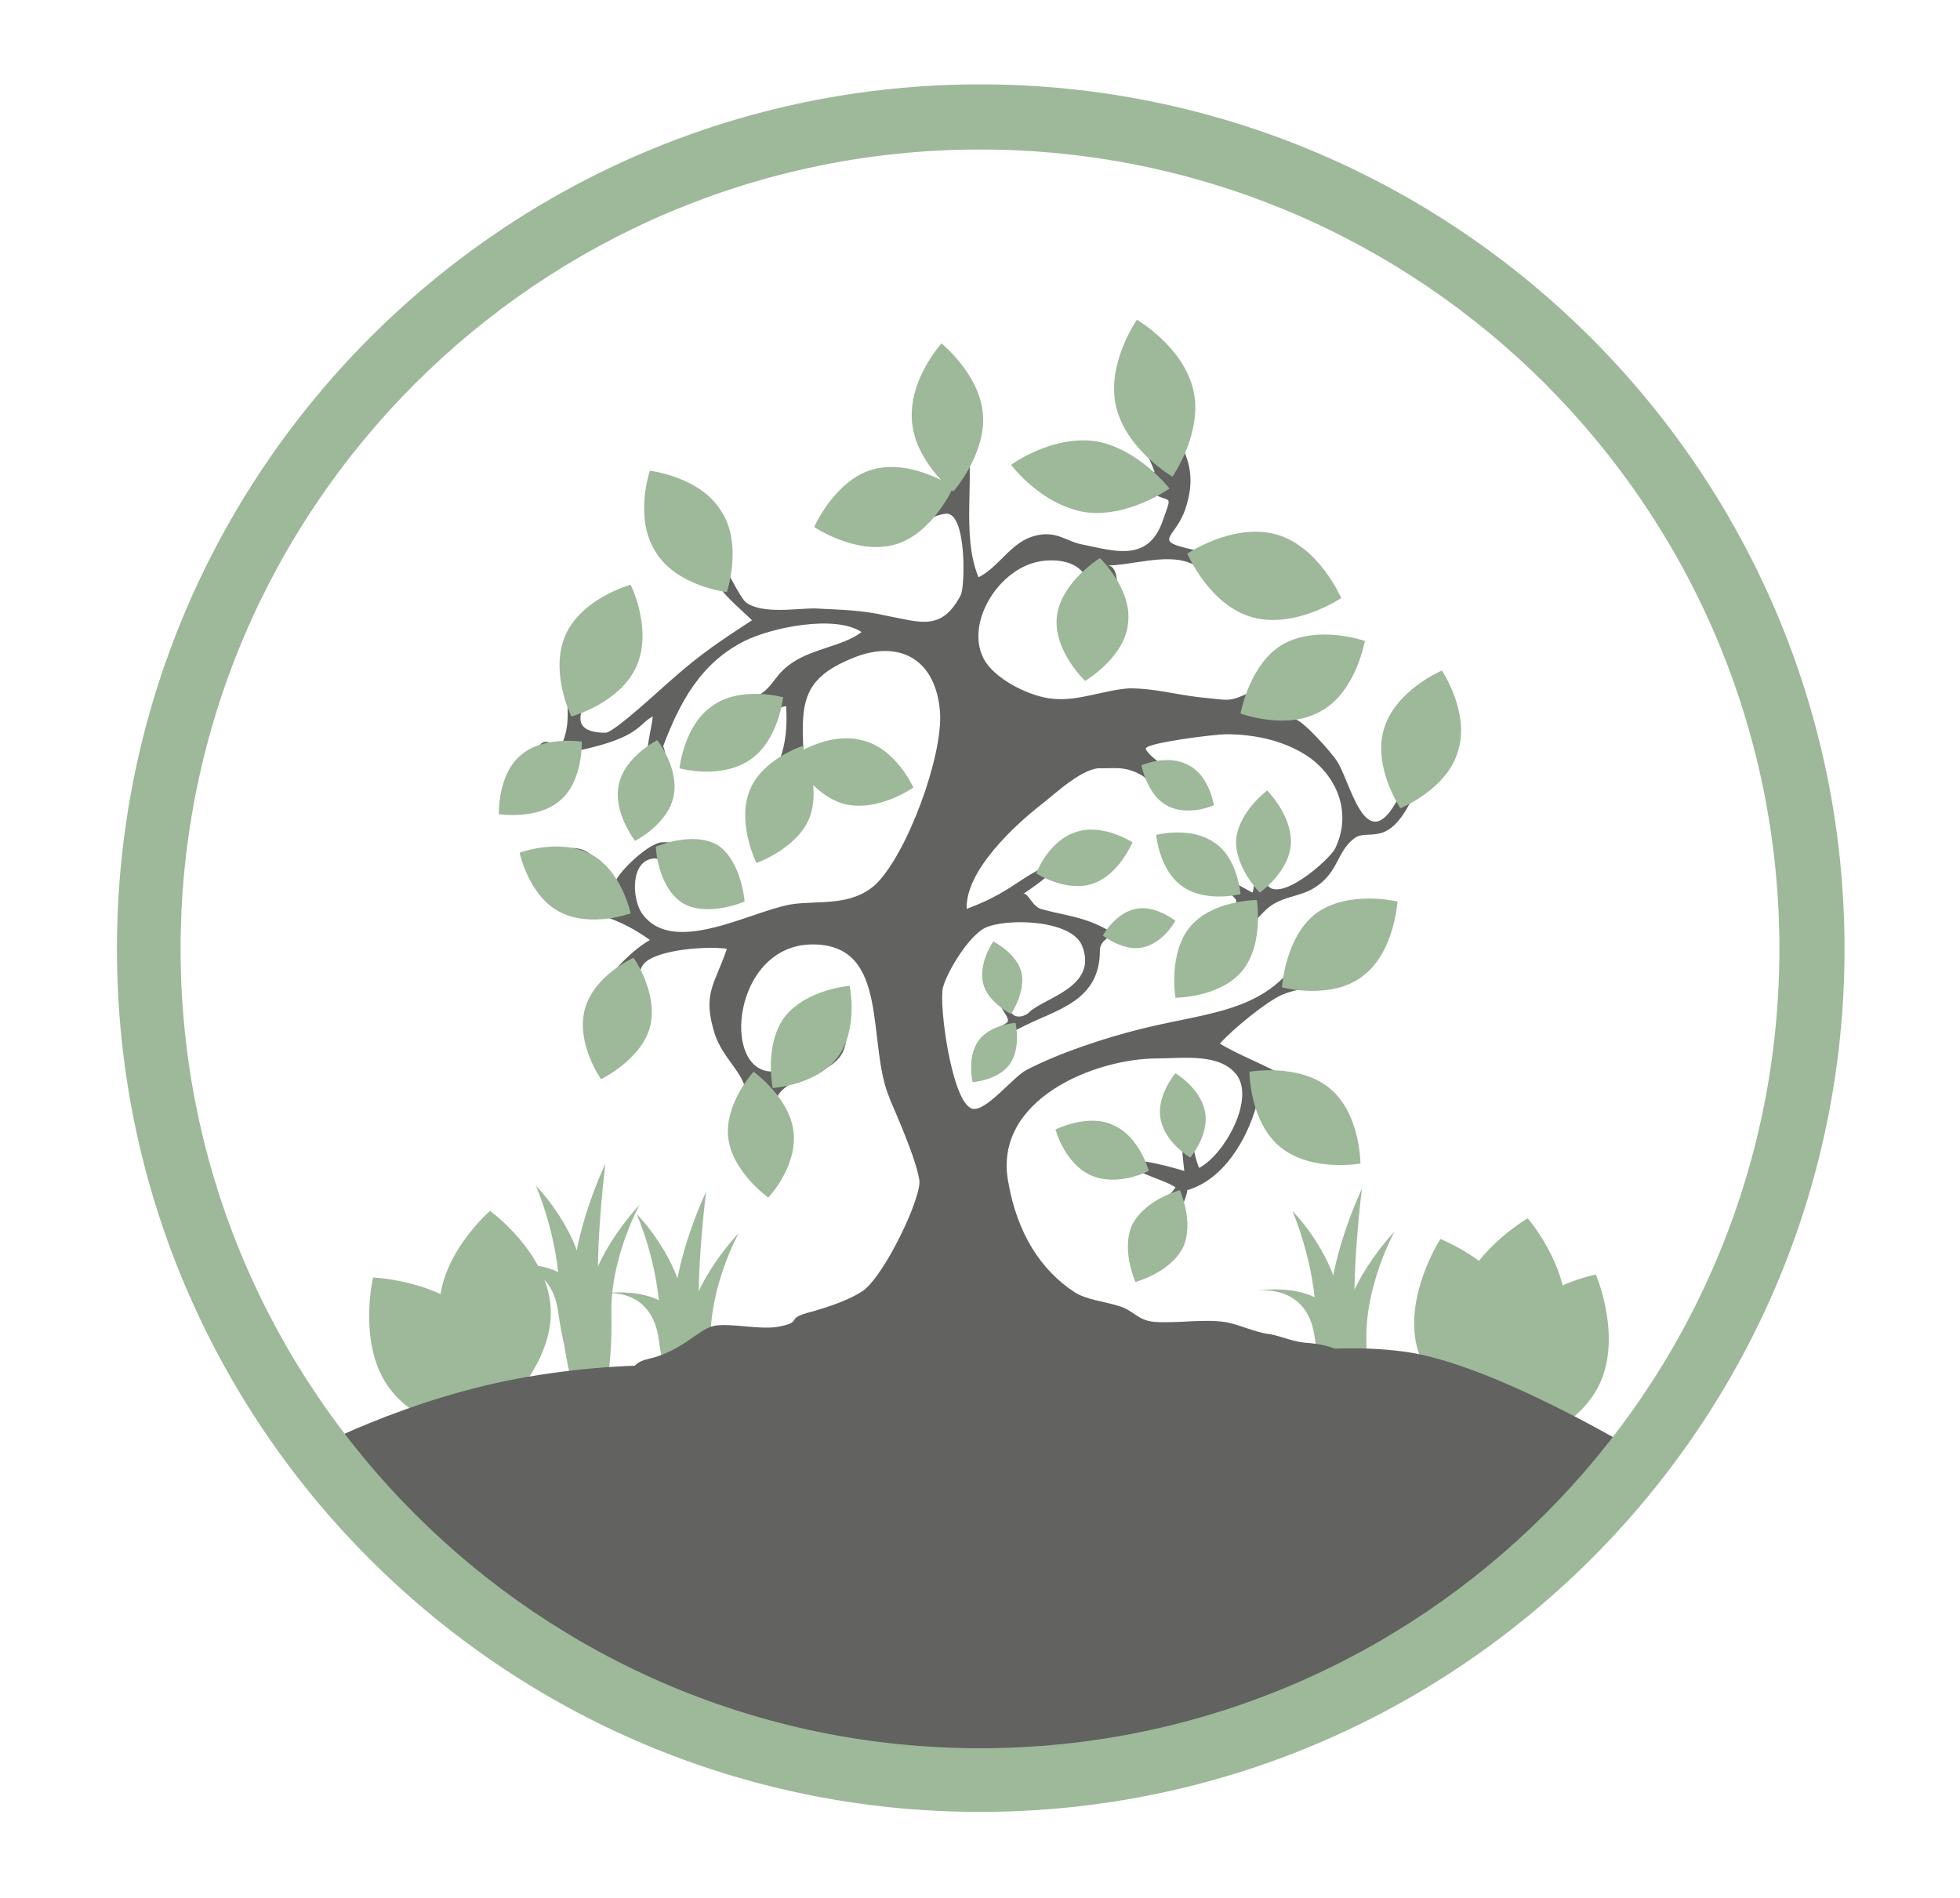<?xml version="1.0" encoding="utf-8"?>
<!-- Generator: Adobe Illustrator 22.0.1, SVG Export Plug-In . SVG Version: 6.00 Build 0)  -->
<svg version="1.1" id="BRH_x5F_Logo_x5F_quer" xmlns="http://www.w3.org/2000/svg" xmlns:xlink="http://www.w3.org/1999/xlink"
	 x="0px" y="0px" viewBox="0 0 132.4 128.2" style="enable-background:new 0 0 132.4 128.2;" xml:space="preserve">
<style type="text/css">
	.st0{fill:#9DB999;}
	.st1{fill:#626261;}
</style>
<g>
	<g>
		<path class="st0" d="M37.8,87.3c0.1,3.8,1,6.8,1,6.8s0.8-3.2,0.7-7s-3.3-7-3.3-7S37.7,83.5,37.8,87.3z"/>
		<path class="st0" d="M37.7,88.6c0.5,3.7,1.8,6.6,1.8,6.6s0.4-3.2-0.1-6.9c-0.5-3.7-5.7-2.8-5.7-2.8S37.2,84.9,37.7,88.6z"/>
		<path class="st0" d="M38.7,87.2c0.1,3.8,1,6.8,1,6.8s0.8-3.2,0.7-7s0.5-8.4,0.5-8.4S38.6,83.4,38.7,87.2z"/>
		<path class="st0" d="M39.6,89c0.1,3.8,1,6.8,1,6.8s0.8-3.2,0.7-7s1.9-7.4,1.9-7.4S39.5,85.2,39.6,89z"/>
	</g>
	<g>
		<path class="st0" d="M44.6,89.2c0.1,3.8,1,6.8,1,6.8s0.8-3.2,0.7-7s-3.3-7-3.3-7S44.5,85.3,44.6,89.2z"/>
		<path class="st0" d="M44.5,90.5c0.5,3.7,1.8,6.6,1.8,6.6s0.4-3.2-0.1-6.9c-0.5-3.7-5.7-2.8-5.7-2.8S44,86.7,44.5,90.5z"/>
		<path class="st0" d="M45.5,89.1c0.1,3.8,1,6.8,1,6.8s0.8-3.2,0.7-7c-0.1-3.8,0.5-8.4,0.5-8.4S45.4,85.3,45.5,89.1z"/>
		<path class="st0" d="M46.3,90.9c0.1,3.8,1,6.8,1,6.8s0.8-3.2,0.7-7s1.9-7.4,1.9-7.4S46.2,87.1,46.3,90.9z"/>
	</g>
	<g>
		<path class="st0" d="M88.9,89c0.1,3.8,1,6.8,1,6.8s0.8-3.2,0.7-7s-3.3-7-3.3-7S88.8,85.2,88.9,89z"/>
		<path class="st0" d="M88.8,90.3c0.5,3.7,1.8,6.6,1.8,6.6s0.4-3.2-0.1-6.9c-0.5-3.7-5.7-2.8-5.7-2.8S88.3,86.6,88.8,90.3z"/>
		<path class="st0" d="M89.8,88.9c0.1,3.8,1,6.8,1,6.8s0.8-3.2,0.7-7s0.5-8.4,0.5-8.4S89.7,85.1,89.8,88.9z"/>
		<path class="st0" d="M90.6,90.8c0.1,3.8,1,6.8,1,6.8s0.8-3.2,0.7-7s1.9-7.4,1.9-7.4S90.5,87,90.6,90.8z"/>
	</g>
	<g>
		<path class="st0" d="M98.3,88.5c-0.7,3.8,2.5,7.5,2.5,7.5s4.2-2.4,4.9-6.2c0.7-3.8-2.5-7.5-2.5-7.5S99,84.7,98.3,88.5z"/>
		<g>
			<path class="st0" d="M101.3,90.4c-1.8,3.3,0.1,7.7,0.1,7.7s4.7-1,6.5-4.3c1.8-3.3-0.1-7.7-0.1-7.7S103.1,87,101.3,90.4z"/>
			<path class="st0" d="M95.8,91.3c1.2,3.6,5.7,5.4,5.7,5.4s2.6-4,1.5-7.6s-5.7-5.4-5.7-5.4S94.7,87.7,95.8,91.3z"/>
		</g>
	</g>
	<g>
		<path class="st0" d="M29.7,88.8c0.2,3.8,4.1,6.6,4.1,6.6s3.6-3.3,3.4-7c-0.2-3.8-4.1-6.6-4.1-6.6S29.4,85,29.7,88.8z"/>
		<path class="st0" d="M26.4,93.9c2.3,3,7.2,3.1,7.2,3.1s1.1-4.7-1.2-7.6s-7.2-3.1-7.2-3.1S24.1,91,26.4,93.9z"/>
	</g>
	<g>
		<path class="st1" d="M20.5,98.2c0,0,6.9-3.8,15.2-5.2c8.3-1.4,14-0.6,21.8,0s14,0.9,19.8,0s11.3-2.5,17.5-1.7s16.6,7.2,16.6,7.2
			s-9.5,12.4-22,16.9c-12.5,4.5-13.3,6.8-28.3,3.7s-25.8-6.3-29.7-10.3C27.2,104.9,20.5,98.2,20.5,98.2z"/>
		<path class="st0" d="M66.2,122.4C34,122.4,7.9,96.3,7.9,64.1S34,5.7,66.2,5.7s58.4,26.2,58.4,58.4S98.4,122.4,66.2,122.4z
			 M66.2,10.1c-29.8,0-54,24.2-54,54c0,29.8,24.2,54,54,54c29.8,0,54-24.2,54-54C120.2,34.3,96,10.1,66.2,10.1z"/>
		<g>
			<g>
				<g>
					<g>
						<path class="st1" d="M44.3,53.3c-0.1,0-0.1,0.1-0.1,0.1S44.5,54,44.3,53.3z"/>
						<path class="st1" d="M96.4,47.8c-3,0-1.5,5.3-2.1,6.4c-2.1,3.7-3.1-1.5-4-2.8c-0.3-0.5-2.5-3-2.9-2.8c1.6-0.9,6.3-3.4,2.6-4.4
							c-1.9-0.5-3.7,1.6-5.2,2.4c-1.9,0.9-1.6,0.7-3.8,0.5c-1.7-0.2-3-0.6-4.7-0.6c-1.7,0.1-3.5,0.9-5.2,0.7c-1.4-0.1-4-1.3-4.7-2.8
							c-1.1-2.3,0.9-5.7,3.5-6.4c1.1-0.3,2.8-0.2,3.4,0.9c0.7,1.2-0.6,1-0.6,1.9c0,10.8,4.4-2.6,2.1-2.6c1.6,0,3.9-0.8,5.5-0.2
							c1.8,0.6,2.9,2.4,5,2.8c5.9,1.2,2.3-3.5-1.1-3.9c-1.1-0.1-2.2,0.6-3.3,0.3c-3.3-0.7-1.5-0.7-0.8-2.9c1-3.1-0.6-4.3-1.4-6.7
							c-0.4-1.1-0.4-2.8-1.7-2c-1.8,0.9,0.7,5.3,1,6.3c-1.1-0.4-7-2.3-6.5,0.2c0.5,2.7,6.2,1.1,6.5,1.3c1.1,0.6,1.2-0.1,0.5,1.9
							c-1,2.7-3.3,1.9-5.3,1.5c-1.2-0.2-1.8-1-3.3-0.6c-1.6,0.4-2.4,2.1-3.8,2.8c-1.2-2.9-0.2-6.8-0.8-9.8c0.1,0.3,0.3,0.5,0.4,0.7
							c0-0.4-0.6-2.9-1.1-3c-1.9-0.4-0.3,6-0.6,6.2c-0.8,0.7-5.1-0.6-6.2,0.2c-2.1,1.6-1.2,2.4,0.6,2.9c2.2,0.7,3.8-1.3,5.5-1.5
							c1.4-0.1,1.3,4.9,1,5.5c-1.3,2.5-2.8,1.8-5,1.4c-1.7-0.4-3.1-0.4-4.9-0.5c-1.2,0-3.5,0.4-4.6-0.4c-0.8-0.6-4.1-8.5-2.8-3.5
							c0.7,2.6,1.2,2.8,3.2,4.7c-2,1.3-3.5,2.3-5.3,3.9c-0.5,0.4-4,3.7-4.6,3.7c-4,0,0.2-4.2,1.3-4.5c-0.1,0.2-0.1,0.4-0.1,0.5
							c0.9-0.5,1.8-4,0.6-4.5c-0.8-0.3-3.5,1.7-4,2.3c-0.4,0.5-0.4,2.7-0.4,3.4c0,1.1,0.2,2-0.2,3.2c-0.4,1.3-1.4-0.9-1.9,1.1
							c-0.7,2.7-1.5,3.4,0.4,0.7c1.1-1.6,1.5,0.1,2.5-1c4.2-0.9,4-1.8,5-2.3c-0.1,0.9-0.6,2.6-0.3,3.4c0.2,0.6,0.3,0.9,0.4,1.1
							c0.3-0.2,1.2-0.8,0.6-2.5c1.1-2.9,2.5-5.6,5.5-7.1c1.8-0.9,6.1-1.8,7.9-0.6c-1.3,1-3.5,1.1-5,2.3c-1,0.8-1,1.5-2.2,2.1
							c-0.9,0.5-2,0.3-3,1.1c-1.3,1.1-2,2.6-0.7,3.2c2.5,1.2,3.8-3.4,5.8-3.7c0.2,2.9-0.6,4.2-1.8,6.6c-1.1,2.1-0.7,2.4,2.2,0.6
							c0.9-0.6,0-1.1,0.7-1.3c0.8-0.3-0.1-1.3,0.6-1.4c0.8-0.1,4.9,1.6,5.2,0.1c0.3-1.1-0.9-1.8-2-1.7c0.3,0.4,0.4,0.6-0.1,0.9
							c-0.2-1.9-2.5-0.8-3.6-0.3c-0.2-3.6-0.2-5.3,3.2-6.7c3-1.3,5.7-0.2,6,3.6c0.2,3-2.2,9.5-4.3,11.6c-1.7,1.6-4,1.1-5.8,1.4
							c-2.8,0.5-8.1,3.6-10.1,0.5c-0.6-1-0.7-3.4,0.8-3.6c1.1-0.2,2.3,2.7,4,2.6c3.3-0.1-0.7-3.9-3.4-3.7c-1.1,0.1-3.6,2.7-3.1,2.9
							c-1-0.3-1-2.7-3.2-2.5c-1.9,0.2-1.7,0.7-1.2,2.2c0.7,2,2.4,2,3.9,2.5c0.8,0.3,1.7,0.7,2.8,1.5c-1.4,0.8-3.4,2.9-3.9,4.5
							c-0.9,3.1,0.8,4.8,2.7,1.9c0.9-1.4,0-3.9,0.8-4.8c0.9-1,4.5-1.2,5.6-1c-0.8,2.4-1.7,3-0.8,5.8c0.6,1.7,1.9,2.5,2.1,3.9
							c0.3,1.6-1.3,3.4-0.2,5c1,1.5,1.5,1.6,2.4,0.2c0.8-1.3-0.8-3.6-0.1-4.9c0.8-1.6,4.1-1.3,4.6-3.5c1.4-6.3-6.6-1.1-4.3,1.7
							c-4.2,1.1-3.6-8.5,2.1-8.5c5.3,0,3.6,6.7,5.2,10.4c-0.1-0.1,1.7,3.7,2,5.5c0.2,1.1-2.3,6.4-3.8,7.5c-0.9,0.6-2.3,1.1-3.8,1.5
							c-1.4,0.4-0.3,0.6-1.8,0.9c-1.3,0.3-3.5-0.3-4.6,0c-1,0.3-2.1,1.7-4.3,2.2c-2.6,0.6,0,2.9,2.5,4.4c0.8-0.3,1.7-0.6,2.2-0.9
							c0.6-0.4,5.3-0.6,5.8-1.2c0.6-0.7,2.3-0.7,2.9-0.8c1.2-0.3-0.1,0.6-0.8,1.1c-0.4,0.3-6,1.4-6.4,1.7c-0.4,0.4-1.2,0.7-2.1,0.9
							c0.7,0.3,1.3,0.5,1.6,0.4c3-0.7,2.4,0.6,5.1,1c0-0.4,0-0.7,0-0.9c-0.1-0.9,3.3-1.5,4-2.1c1-0.7,0.1,0.9,0,1.7
							c0,0.2-0.3,1-0.8,1.9c0.9,0.2,1.8,0.5,2.7,0.8c0.4-1.8,0.9-3.4,1.3-3.7c1.6-1.2,2.7-3.2,2.9-1.9c0.2,1.3-1.9,3.3-1.7,4.6
							c0,0.4,0.2,1.1,0.4,1.9c0.4,0.1,0.7,0.2,1,0.3c0.5,0.2,1.1,0.2,1.8,0.2c-0.2-1,1.1-3.4,1.1-4c-0.1-1.3,0.6,0.3,0.9,1
							c0.2,0.5-0.4,0.8-0.1,1.2c0.7,1.1,0.5,0.3-0.2,1.3c-0.2,0.3-0.2,0.6-0.3,0.9c3.2-0.2,6.2-2.5,9-2.5c0.3,0,0.5,0,0.8-0.1
							c-0.1-0.5-0.3-0.9-0.4-1.1c-0.4-1.2-2.3-1.7-2.6-2.9c-0.4-1.3-1.4-1.9,0-1.3c1.2,0.5,1.5,1.2,3.4,1.6c0.5,0.1,1.4,1,2.3,2.2
							c0.6-0.5,1.2-0.9,2-1.1c-0.2-0.2-0.4-0.3-0.5-0.6c-0.6-1.2-2.7-2-2.2-2.1C80,94,82,95.3,84,95.4c0.2,0,0.7,0.3,1.3,0.8
							c2.3-0.9,5.7-2.9,6.9-3.5c-1.1-1.5-2.5-1.9-4.1-2c-0.9-0.1-1.7-0.5-2.5-0.6c-0.8-0.1-2.1-0.7-2.9-0.8c-1.4-0.2-3.2,0.1-4.7,0
							c-1.2-0.1-1.4-0.8-2.5-1.1c-1-0.3-2.1-0.4-2.9-0.9c-2.3-1.5-3.9-4-4.5-7.5c-1-5.5,5.8-8.3,10.1-8.3c1.7,0,4.3-0.4,5.4,1.2
							c1.1,1.7-0.9,5.3-2.6,6.2c-0.4-1-0.2-1.1-0.7-2.1c-0.8-1.5-0.3,2.3-0.3,2.3s-3.9-1.2-3.6-0.4c-0.1,0-0.8-0.9-0.9-1
							c0.5,1.5,2.8,1.8,3.9,2.5c-0.1,0.4-3.6,3.4-2.8,4c1.3,1,3.5-2.6,3.6-3.8c2.4-0.7,4-3.3,4.7-5.8c0.7,1.1,2,4.1,4,3.5
							c2-0.6,0.9-2.7-0.3-4c-1.6-1.7-4.2-2.4-6.2-3.6c0.9-1,3.1-2.8,4.2-3.3c1.9-0.8,3.8-0.2,5.4-2.3c1.3-1.7,2-3.4-0.1-3.8
							c-1.8-0.4-2.7,2.8-3.5,2.4c-2.2,4.9-6.5,4.8-11.3,6c-2.4,0.6-5.5,1.6-7.8,2.8c-0.9,0.5-2.7,2.8-3.6,2.6
							c-1.4-0.3-2.3-7.1-2-8.2c0.3-1.1,1.7-3.4,2.8-4c1.4-0.7,5.9-0.6,6.6,1.2c1.1,2.8-2.6,3.5-3.6,4.5c-0.4,0.4-1.8,0.7-1.2-1.7
							c0.2-0.6-0.4-1.1-0.7-0.5c0.3,0.5,0.4,1,0.1,1.5c-0.4,0.3,0.7,1.1,0.3,1.4c-1.7,1-1.9,1.8,1,0.3c2.3-1.2,5.3-1.7,5.3-5.2
							c0-1,1.5-0.9,0.3-1.5c-1.5-0.8-2.9-0.9-4.3-1.3c-0.6-0.2-0.9-1.2-1.2-1c3-2,0.8-1.2,3.7-1.7c1-0.2,1.8-1.5,1.2-1.4
							c-5.3,1.5-4.7,2.6-8.7,4.1c-0.1-2.6,3.3-5.7,5.1-7.1c0.9-0.7,2.8-2.5,4-2.4c1,0,1.5-0.1,2.4,0.3c1.2,0.6-0.4,0.2,2.7,0.8
							c2.8,0.6-1.6-1.3-2.1-2.4c-0.2-0.4,4.7-1,5.4-1c1.9,0,4,0.4,5.7,1.6c1.9,1.4,2.8,3.8,1.7,6.1c-0.3,0.7-4,4-4.7,2.3
							c-0.5-1.3,0.6-3.2-0.1-4.8c-1.5,0.8-0.3,4.3-0.8,5.5c-0.9-0.5-1.9-1-2.5-1.7c0.4,0.9-2.4-1-1.9-0.2c0.8,1,2.8,1.6,3.3,2.4
							c0.4,0.7-6.1,2.3-2.5,3.6c1.7,0.7,3.7-2.3,4.7-3.1c1-0.8,2.2-0.7,3.2-1.4c1.5-1,1.4-2.3,2.5-3.2c1-0.9,2.4,0.9,4.2-3.2
							C96.1,52.7,98.3,47.9,96.4,47.8z"/>
					</g>
					<path class="st0" d="M75.4,27.5c0.7,2.9,3.8,4.7,3.8,4.7s2.1-3,1.4-5.9c-0.7-2.9-3.8-4.7-3.8-4.7S74.7,24.6,75.4,27.5z"/>
					<path class="st0" d="M73.3,34.6C76.2,35,79,33,79,33s-2.1-2.7-5-3.2c-3-0.4-5.7,1.6-5.7,1.6S70.3,34.1,73.3,34.6z"/>
					<path class="st0" d="M66.4,28c-0.2-2.7-2.8-4.8-2.8-4.8s-2.2,2.4-2,5.2s2.8,4.8,2.8,4.8S66.6,30.7,66.4,28z"/>
					<path class="st0" d="M59,31.7c-2.6,0.7-4,3.9-4,3.9s2.8,1.9,5.4,1.2s4-3.9,4-3.9S61.6,31,59,31.7z"/>
					<path class="st0" d="M84.6,41.7c2.9,0.8,6-1.3,6-1.3s-1.5-3.5-4.4-4.3c-2.9-0.8-6,1.3-6,1.3S81.7,40.9,84.6,41.7z"/>
					<path class="st0" d="M76.2,42.1c0.3-2.3-1.9-4.4-1.9-4.4s-2.6,1.6-2.9,3.9c-0.3,2.3,1.9,4.4,1.9,4.4S76,44.4,76.2,42.1z"/>
					<path class="st0" d="M48.1,47.7c-1.9,1.3-2.2,4.2-2.2,4.2s2.8,0.8,4.8-0.6c1.9-1.3,2.2-4.2,2.2-4.2S50,46.3,48.1,47.7z"/>
					<path class="st0" d="M50.6,53.5c-0.8,2.2,0.5,4.8,0.5,4.8s2.8-1,3.6-3.1c0.8-2.2-0.5-4.8-0.5-4.8S51.4,51.3,50.6,53.5z"/>
					<path class="st0" d="M58.2,50c-2.3-0.6-4.7,1.1-4.7,1.1s1.3,2.6,3.5,3.2c2.3,0.6,4.7-1.1,4.7-1.1S60.5,50.5,58.2,50z"/>
					<path class="st0" d="M39.9,57.7c-2.1-1.1-4.8-0.1-4.8-0.1s0.6,2.9,2.7,4c2.1,1.1,4.8,0.1,4.8,0.1S42,58.8,39.9,57.7z"/>
					<path class="st0" d="M39.5,68.2c-0.6,2.3,1.1,4.7,1.1,4.7s2.7-1.3,3.3-3.5c0.6-2.3-1.1-4.7-1.1-4.7S40.1,65.9,39.5,68.2z"/>
					<path class="st0" d="M49.2,76.9c0.3,2.3,2.7,4,2.7,4s2-2.1,1.7-4.5c-0.3-2.3-2.7-4-2.7-4S48.9,74.6,49.2,76.9z"/>
					<path class="st0" d="M46.1,61c1.7,1,4.2-0.1,4.2-0.1s-0.2-2.7-1.8-3.8c-1.7-1-4.2,0.1-4.2,0.1S44.4,59.9,46.1,61z"/>
					<path class="st0" d="M69,65.7c-0.3-1.3-1.9-2.1-1.9-2.1s-1,1.4-0.7,2.8c0.3,1.3,1.9,2.1,1.9,2.1S69.3,67,69,65.7z"/>
					<path class="st0" d="M66.1,70.3c-0.8,1.1-0.4,2.8-0.4,2.8s1.7-0.1,2.5-1.2c0.8-1.1,0.4-2.8,0.4-2.8S66.9,69.2,66.1,70.3z"/>
					<path class="st0" d="M76.7,61.4c-1.4,0.3-2.2,1.8-2.2,1.8s1.4,1.1,2.7,0.8c1.4-0.3,2.2-1.8,2.2-1.8S78,61.1,76.7,61.4z"/>
					<path class="st0" d="M79.9,84.3c0.8-1.7-0.2-3.9-0.2-3.9s-2.3,0.6-3.2,2.3c-0.8,1.7,0.2,3.9,0.2,3.9S79,86,79.9,84.3z"/>
					<path class="st0" d="M75.2,76c-1.7-0.8-3.9,0.3-3.9,0.3s0.6,2.3,2.4,3.1s3.9-0.3,3.9-0.3S77,76.8,75.2,76z"/>
					<path class="st0" d="M81.4,75.1c-0.3-1.6-2-2.6-2-2.6s-1.3,1.5-1,3.1c0.3,1.6,2,2.6,2,2.6S81.7,76.7,81.4,75.1z"/>
					<path class="st0" d="M87.2,57c0.1-1.9-1.6-3.6-1.6-3.6s-1.9,1.4-2.1,3.3c-0.1,1.9,1.6,3.6,1.6,3.6S87.1,58.9,87.2,57z"/>
					<path class="st0" d="M82,56.9c-1.6-1.1-3.9-0.5-3.9-0.5s0.2,2.4,1.8,3.5s3.9,0.5,3.9,0.5S83.6,57.9,82,56.9z"/>
					<path class="st0" d="M72.7,56.2C70.8,56.8,70,59,70,59s2,1.3,3.8,0.7c1.8-0.6,2.7-2.8,2.7-2.8S74.5,55.6,72.7,56.2z"/>
					<path class="st0" d="M80.3,51.7c-1.4-0.8-3.2,0-3.2,0s0.4,2,1.7,2.7c1.4,0.8,3.2,0,3.2,0S81.7,52.4,80.3,51.7z"/>
					<path class="st0" d="M53,68.7c-1.4,1.9-0.8,4.8-0.8,4.8s3-0.2,4.4-2.1c1.4-1.9,0.8-4.8,0.8-4.8S54.5,66.8,53,68.7z"/>
					<path class="st0" d="M86.7,43.5c-2.3,1.3-2.9,4.7-2.9,4.7s3.2,1.2,5.5-0.2c2.3-1.3,2.9-4.7,2.9-4.7S89.1,42.2,86.7,43.5z"/>
					<path class="st0" d="M86.5,77.5c2.1,1.7,5.4,1.1,5.4,1.1s0-3.4-2.1-5.1c-2.1-1.7-5.4-1.1-5.4-1.1S84.4,75.8,86.5,77.5z"/>
					<path class="st0" d="M92.1,65.9c2.1-1.6,2.3-5,2.3-5s-3.3-0.8-5.5,0.8c-2.1,1.6-2.3,5-2.3,5S90,67.6,92.1,65.9z"/>
					<path class="st0" d="M83.9,65.6c1.5-1.8,1-4.8,1-4.8s-3,0-4.5,1.8c-1.5,1.8-1,4.8-1,4.8S82.4,67.4,83.9,65.6z"/>
					<path class="st0" d="M44.3,37.3c1.4,2.3,4.8,2.7,4.8,2.7s1.1-3.3-0.4-5.5c-1.4-2.3-4.8-2.7-4.8-2.7S42.8,35,44.3,37.3z"/>
					<path class="st0" d="M38.2,42.9c-1.1,2.5,0.4,5.5,0.4,5.5s3.3-0.9,4.4-3.4c1.1-2.5-0.4-5.5-0.4-5.5S39.3,40.4,38.2,42.9z"/>
					<path class="st0" d="M35.2,51c-1.6,1.3-1.5,4-1.5,4s2.6,0.4,4.1-0.9c1.6-1.3,1.5-4,1.5-4S36.7,49.7,35.2,51z"/>
					<path class="st0" d="M41.8,53c-0.4,1.9,1.1,3.8,1.1,3.8s2.2-1.1,2.6-3S44.4,50,44.4,50S42.2,51.1,41.8,53z"/>
					<path class="st0" d="M93.5,49.2c-0.8,2.6,1.1,5.4,1.1,5.4s3.2-1.3,3.9-3.9c0.8-2.6-1.1-5.4-1.1-5.4S94.3,46.6,93.5,49.2z"/>
				</g>
			</g>
		</g>
	</g>
</g>
</svg>
